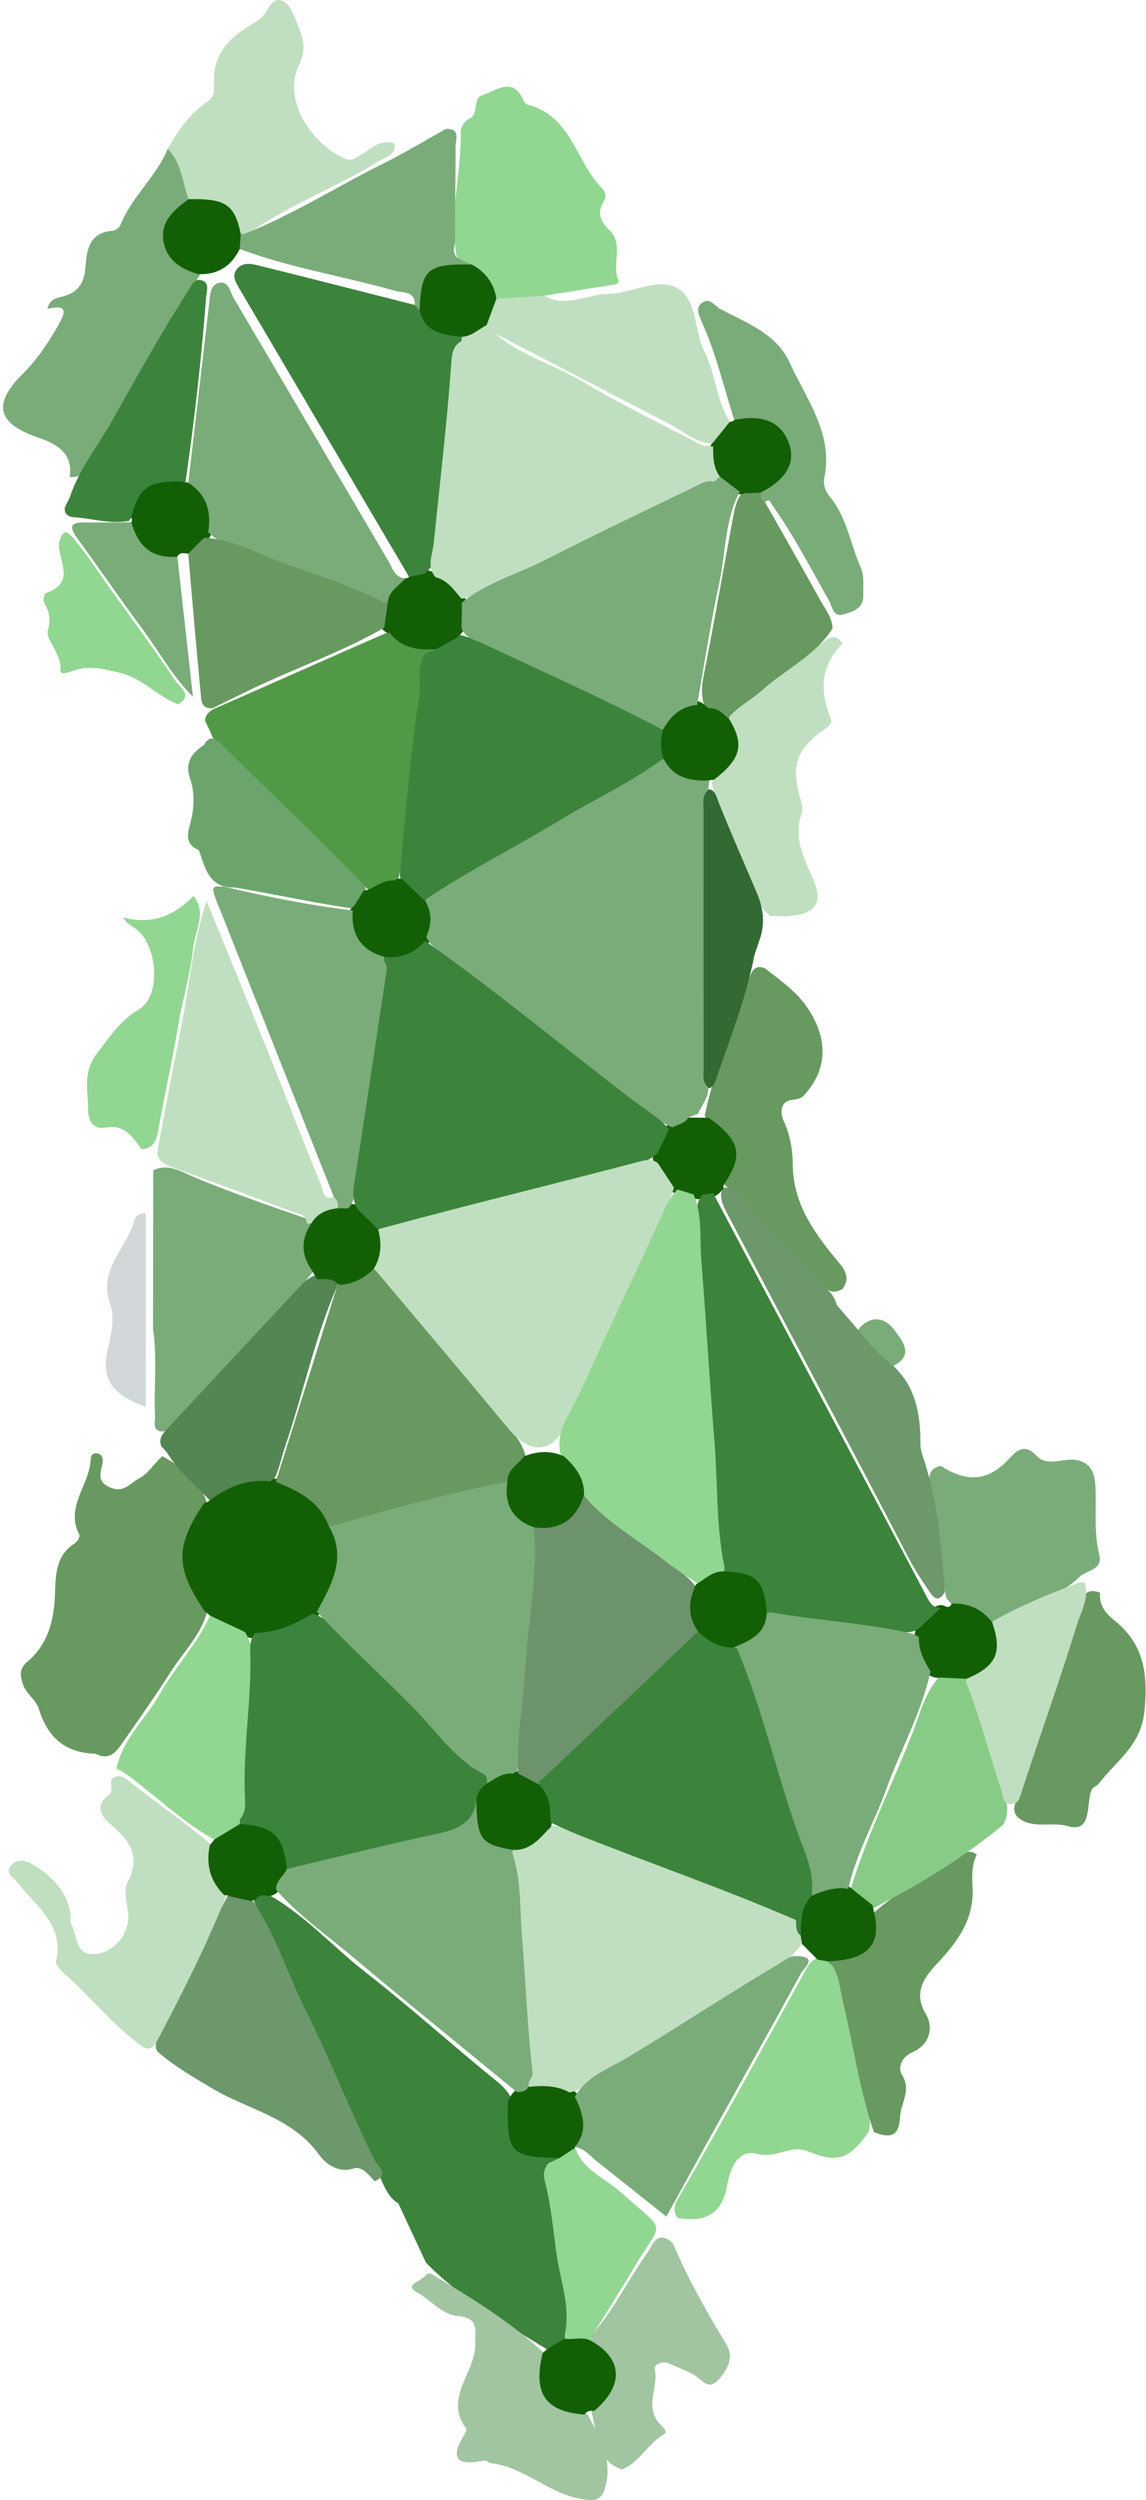 <svg width="331" height="722" viewBox="0 0 331 722" fill="none" xmlns="http://www.w3.org/2000/svg">
<g clip-path="url(#clip0_896_4586)">
<path d="M123.023 653.429C120.362 647.726 117.703 642.023 115.043 636.32C112.325 634.72 111.218 631.949 110.046 629.344C97.961 602.442 85.219 575.828 73.28 548.859C73.358 546.938 74.601 546.429 76.299 546.471C87.542 552.405 95.815 561.976 105.657 569.638C118.432 579.581 130.431 590.458 143.004 600.656C145.324 602.538 147.472 604.515 148.197 607.542C146.943 617.43 152.885 621.255 161.578 622.774C162.293 624.662 160.77 625.423 159.696 626.417C156.982 628.24 158.294 630.678 158.649 632.972C160.695 646.241 163.088 659.459 164.631 672.805C164.594 673.583 164.424 674.336 164.156 675.068C163.051 677.236 161.448 678.763 158.848 678.986C146.277 671.324 133.42 664.029 123.023 653.429Z" fill="#3C833C"/>
<path d="M27.618 506.451C18.711 506.305 13.698 501.559 11.212 493.496C10.368 490.762 7.468 489.164 6.543 486.206C5.73 483.608 5.601 481.848 7.914 479.884C13.688 474.985 15.474 468.45 15.841 461.148C16.121 455.559 15.684 449.422 21.632 445.679C22.343 445.233 23.188 443.744 22.934 443.26C18.837 435.46 25.433 429.298 26.126 422.27C26.248 421.03 26.228 419.615 27.866 419.711C29.223 419.789 29.84 420.842 29.638 422.317C29.272 424.993 27.582 427.756 31.799 429.558C35.826 431.279 37.452 428.359 40.139 426.966C43.156 425.403 44.495 422.49 46.926 420.54C52.701 423.75 57.855 427.523 59.821 434.191C57.832 440.476 53.48 446.123 55.148 453.389C56.133 457.671 59.347 461.011 59.854 465.406C58.035 472.152 52.99 477.045 49.361 482.745C44.919 489.722 40.134 496.489 35.409 503.29C33.561 505.95 31.553 508.57 27.616 506.45L27.618 506.451Z" fill="#689960"/>
<path d="M60.391 210.548C59.992 209.74 59.593 208.932 59.195 208.125C59.406 205.974 60.965 205.038 62.758 204.307C79.383 197.011 95.957 189.599 112.604 182.333C117.084 184.035 121.832 185.046 126.105 187.304C126.268 189.157 124.934 190.076 123.691 191.056C120.781 196.878 121.467 203.304 120.501 209.437C118.204 224.007 118.266 238.857 115.19 253.341C113.375 256.24 110.436 257.205 107.251 257.736C91.698 243.57 77.014 228.535 62.064 213.76C61.168 212.875 60.916 211.632 60.393 210.543L60.391 210.548Z" fill="#529947"/>
<path d="M108.152 629.93C106.542 628.049 104.474 625.497 102.202 626.221C97.259 627.794 93.717 624.428 92.034 622.107C84.293 611.428 71.488 609.219 61.133 603.028C55.693 599.775 50.228 596.628 45.466 592.445C44.49 590.724 45.165 589.097 45.965 587.617C53.13 574.365 58.814 560.415 65.958 547.149C68.348 546.137 70.453 546.902 72.478 548.152C79.45 558.009 82.829 569.563 88.14 580.211C95.307 594.58 101.149 609.556 108.251 623.973C109.049 625.596 112.775 628.079 108.152 629.932V629.93Z" fill="#6C986C"/>
<path d="M20.145 137.753C21.065 130.976 16.701 128.317 11.129 126.409C-0.859 122.303 -2.299 116.772 6.666 107.857C10.914 103.634 14.009 98.89 16.916 93.769C19.358 89.467 19.021 87.994 13.708 89.178C14.232 86.65 16.024 86.112 17.567 85.759C22.352 84.663 24.324 82.076 24.684 77.089C25.013 72.537 25.629 67.134 32.468 66.666C33.288 66.61 34.462 65.771 34.757 65.025C37.988 56.873 45.14 51.071 48.436 42.98C55.209 45.507 54.221 51.831 55.603 56.994C50.87 65.02 51.583 72.493 57.742 79.41C46.81 96.626 37.15 114.563 26.614 132.002C25.093 134.521 24.472 138.191 20.143 137.754L20.145 137.753Z" fill="#79AC79"/>
<path d="M135.159 34.455C138.646 33.278 136.255 28.488 139.309 27.484C143.403 26.139 148.312 21.895 151.259 29.205C151.425 29.615 151.884 30.096 152.297 30.201C165.029 33.442 166.261 46.504 173.731 54.225C174.866 55.399 175.282 56.712 174.39 58.146C172.347 61.434 173.398 63.964 176.015 66.473C180.308 70.59 176.534 76.277 178.62 80.971C179.125 82.109 176.968 82.266 175.822 82.448C169.612 83.437 163.398 84.407 157.186 85.383C153.383 87.948 149.165 88.494 144.701 87.864C140.464 85.215 139.23 79.857 134.805 77.359C133.51 76.292 132.316 75.151 131.78 73.51C129.743 61.644 133.274 49.974 133.08 38.167C133.057 36.764 133.931 35.409 135.156 34.454L135.159 34.455Z" fill="#91D691"/>
<path d="M44.187 383.757C44.211 368.497 44.234 353.238 44.259 337.978C48.664 335.827 52.382 338.41 56.048 339.946C66.621 344.376 77.469 348.055 88.273 351.853C88.961 352.116 89.583 352.493 90.142 352.965C89.997 357.715 89.846 362.472 90.471 367.22C77.92 382.768 63.488 396.666 50.07 411.455C49.076 412.55 47.757 413.713 46.266 413.339C43.938 412.756 44.855 410.591 44.782 409.051C44.374 400.625 45.463 392.166 44.187 383.759V383.757Z" fill="#79AC79"/>
<path d="M41.013 590.974C32.62 584.877 26.246 576.705 18.53 569.908C17.481 568.983 15.992 567.371 16.212 566.406C18.636 555.763 10.172 550.409 4.93 543.499C3.849 542.074 1.248 541.037 3.17 538.763C4.868 536.756 7.131 537.078 9.229 538.314C14.943 541.683 19.32 546.067 20.384 552.855C20.534 553.807 20.122 554.989 20.562 555.725C22.553 559.059 21.518 565.355 28.31 564.192C33.884 563.238 37.748 557.326 36.975 552.186C36.546 549.342 35.632 545.857 36.82 543.62C40.549 536.611 37.926 531.984 32.579 527.413C29.653 524.911 26.696 521.82 31.709 518.093C32.493 517.511 32.03 515.322 32.142 513.877C34.117 512.011 35.847 513.282 37.348 514.471C45.187 520.676 53.488 526.307 61.126 532.769C62.12 537.676 63.578 542.451 65.531 547.08C59.782 561.483 52.815 575.333 45.565 589.051C44.645 590.791 43.514 592.578 41.012 590.973L41.013 590.974Z" fill="#C0DFC0"/>
<path d="M54.458 57.533C52.666 52.596 52.457 47.032 48.436 42.98C51.473 37.647 54.898 32.677 60.199 29.134C61.941 27.969 61.897 25.747 61.818 23.77C61.506 15.809 66.087 10.895 72.568 7.124C73.814 6.398 75.139 5.617 76.041 4.548C77.561 2.749 78.479 -0.678 81.134 0.121C83.806 0.925 84.733 4.103 85.854 6.885C87.55 11.092 88.73 13.89 86.245 19.069C81.788 28.361 89.227 40.989 99.362 45.713C101.478 46.699 102.249 45.777 103.797 44.976C106.972 43.331 109.624 39.855 113.992 41.495C114.46 44.812 111.451 45.304 109.541 46.495C99.921 52.488 89.342 56.776 79.554 62.498C76.573 64.24 73.604 65.932 70.965 68.145C70.235 68.311 69.539 68.225 68.884 67.859C66.714 60.888 59.987 60.014 54.458 57.537V57.533Z" fill="#C0DFC0"/>
<path d="M271.695 423.319C279.475 428.323 285.609 427.684 291.505 421.217C293.877 418.615 296.138 416.924 299.34 420.384C301.616 422.844 304.75 422.027 307.701 421.65C313.204 420.949 316.08 423.511 316.373 428.829C316.744 435.551 315.852 442.318 317.502 449.005C318.597 453.447 313.89 453.386 311.801 455.358C307.417 459.891 301.418 461.662 295.863 464.133C292.942 465.433 290.001 466.618 287.443 468.563C286.785 468.92 286.089 469.024 285.35 468.895C281.79 465.693 276.135 465.715 273.292 461.388C271.268 451.038 270.584 440.511 268.79 430.132C268.334 427.494 267.518 424.262 271.697 423.316L271.695 423.319Z" fill="#79AC79"/>
<path d="M143.372 86.303C147.978 85.997 152.583 85.691 157.189 85.385C163.465 89.089 169.589 84.884 175.81 84.85C182.548 84.814 190.086 79.867 195.816 83.317C201.517 86.75 200.435 95.517 203.465 101.522C206.729 107.987 206.81 115.569 210.803 121.789C211.111 125.415 208.674 126.956 205.776 128.153C200.793 127.848 197.253 124.425 193.149 122.322C177.129 114.111 161.215 105.703 145.21 97.462C143.455 96.559 141.658 95.703 140.54 93.969C140.017 90.894 139.74 87.903 143.374 86.305L143.372 86.303Z" fill="#C0DFC0"/>
<path d="M220.855 279.584C225.323 283.07 229.868 286.098 233.263 291.118C239.002 299.6 239.282 308.538 232.369 316.149C231.022 317.632 229.884 317.39 228.283 317.704C225.394 318.272 225.332 321.499 226.284 323.546C228.19 327.65 228.938 331.97 228.972 336.26C229.058 347.11 234.614 355.316 241.196 363.289C243.197 365.714 246.142 368.48 243.325 372.25C239.376 374.543 237.61 371.08 235.474 369.187C225.875 360.673 218.355 350.208 208.757 341.679C212.26 333.878 208.213 328.028 203.522 322.336C206.337 308.496 211.944 295.516 216.496 282.215C217.079 280.508 218.17 278.487 220.855 279.584Z" fill="#689960"/>
<path d="M258.026 394.438C264.624 400.681 265.889 408.633 265.853 417.114C265.845 419.16 266.858 421.213 267.402 423.262C271.043 435.181 271.993 447.487 272.891 459.791C270.781 463.463 269.224 460.759 268.114 459.142C265.911 455.927 263.811 452.611 262.021 449.157C245.214 416.739 227.944 384.553 210.969 352.221C209.735 349.87 208.219 347.578 208.245 344.77C208.373 344.057 208.703 343.441 209.223 342.926C212.131 342.907 213.522 345.212 215.069 346.946C223.044 355.886 231.278 364.586 239.676 373.138C240.766 374.248 241.253 375.564 241.737 376.933C243.774 379.307 245.81 381.68 247.847 384.054C252.474 386.353 256.218 389.484 258.024 394.434L258.026 394.438Z" fill="#6C986C"/>
<path d="M250.843 615.758C245.162 623.707 241.851 624.752 233.229 621.236C228.377 619.256 224.177 623.442 218.77 622.03C213.081 620.545 210.842 626.226 209.972 631.327C208.604 639.345 203.556 641.947 195.79 640.501C193.783 638.046 195.347 635.792 196.502 633.795C209.052 612.087 221.023 590.073 233.143 568.136C233.736 567.06 234.65 566.224 235.748 565.596C236.918 565.152 238.079 565.175 239.244 565.625C240.336 566.25 241.141 567.129 241.69 568.239C245.263 582.056 247.926 596.071 250.994 610.001C251.418 611.923 251.322 613.85 250.839 615.758H250.843Z" fill="#91D691"/>
<path d="M240.499 567.756L238.894 566.4C239.424 565.532 240.241 564.934 241.214 564.853C248.748 564.216 251.592 559.641 251.856 552.842C259.631 545.695 269.354 541.35 277.993 535.445C279.212 534.612 280.775 534.452 282.096 535.606C280.698 538.558 280.721 541.763 280.895 544.845C281.381 553.372 277.55 559.48 271.855 565.778C268.546 569.437 262.988 574.307 267.413 581.638C269.624 585.3 268.736 590.419 263.557 592.657C260.334 594.05 259.256 597.191 260.497 599.15C263.379 603.701 260.139 607.335 259.966 611.365C259.719 617.147 256.897 617.559 252.403 615.731C248.228 603.441 246.486 590.598 243.462 578.045C242.625 574.569 242.449 570.921 240.5 567.756H240.499Z" fill="#689960"/>
<path d="M212.064 121.276C209.053 111.824 206.82 102.126 202.726 93.018C201.916 91.217 200.826 89.094 202.561 87.624C204.935 85.614 206.333 88.356 208.177 89.32C215.78 93.295 224.277 96.396 228.074 104.716C232.912 115.314 240.719 125.182 238.104 137.946C237.661 140.11 238.47 141.974 239.632 143.371C244.65 149.404 245.577 157.073 248.602 163.887C249.751 166.475 249.225 169.137 249.352 171.779C249.541 175.695 246.393 176.638 243.648 177.415C240.494 178.307 240.396 175.121 239.42 173.408C234.145 164.131 229.272 154.627 223.053 145.888C222.542 145.171 222.294 143.859 220.969 145.022C218.794 145.111 218.798 143.7 218.928 142.195C219.589 140.554 221.049 139.618 222.341 138.534C225.569 135.83 227.393 132.549 225.837 128.389C224.215 124.047 220.688 122.252 216.069 122.252C214.674 122.252 213.105 122.735 212.061 121.272L212.064 121.276Z" fill="#79AC79"/>
<path d="M243.37 185.882C236.892 192.263 236.742 199.589 239.924 207.471C240.403 208.657 239.831 209.426 238.57 210.294C229.994 216.193 228.345 221.081 231.172 230.678C231.573 232.037 232.017 233.704 231.573 234.926C229.083 241.762 232.082 247.575 234.719 253.526C237.892 260.692 235.862 263.894 227.747 264.575C226.043 264.718 224.309 264.546 222.591 264.519C218.676 261.807 218.063 257.272 216.346 253.397C212.376 244.435 208.029 235.602 205.505 226.087C207.89 220.558 214.044 215.989 210.109 208.83C210.056 208.131 210.191 207.467 210.492 206.834C218.933 199.222 228.28 192.707 237.289 185.782C239.209 184.306 241.405 182.668 243.368 185.884L243.37 185.882Z" fill="#C0DFC0"/>
<path d="M174.943 717.758C173.964 722.402 171.484 722.456 167.049 721.528C157.913 719.617 151.169 712.422 141.808 711.349C141.107 711.269 140.371 710.42 139.794 710.548C131.138 712.446 130.113 709.375 134.353 702.717C134.597 702.332 134.833 701.597 134.639 701.337C128.049 692.495 137.331 685.241 137.274 676.981C137.244 672.76 138.331 669.42 132.305 668.861C127.523 668.418 124.458 664.178 120.39 662.003C116.381 659.861 121.992 658.682 123.075 656.924C123.51 656.637 124.064 656.355 124.429 656.573C136.12 663.589 147.758 670.683 157.724 680.052C155.863 689.729 161.137 694.623 169.777 697.268C172.95 703.749 176.939 710.034 174.946 717.761L174.943 717.758Z" fill="#A1C5A1"/>
<path d="M289.784 526.916C289.212 527.39 288.641 527.864 288.069 528.338C277.013 537.239 264.927 544.584 252.257 551.059C248.924 550.443 246.845 548.45 245.739 545.383C250.387 530.322 257.293 516.114 263.166 501.512C265.586 495.497 266.912 488.912 271.606 483.911C273.877 482.74 276.182 482.697 278.518 483.707C279.233 484.113 279.716 484.707 279.98 485.472C282.885 495.132 285.859 504.775 288.948 514.386C290.242 518.409 292.209 522.574 289.784 526.915V526.916Z" fill="#87CB87"/>
<path d="M317.75 459.981C317.38 463.508 319.284 465.881 321.878 467.965C330.464 474.863 331.59 483.351 330.573 494.04C329.62 504.071 322.461 508.496 317.42 515.027C316.845 515.772 315.581 516.137 315.267 516.921C313.61 521.059 315.632 529.415 308.367 527.369C303.603 526.029 298.57 528.223 294.429 525.19C291.798 523.144 293.337 520.679 294.041 518.586C300.03 500.736 306.187 482.941 311.871 464.99C312.619 462.629 312.57 457.96 317.75 459.981Z" fill="#689960"/>
<path d="M48.213 419.463L46.548 417.575C45.878 415.734 46.67 414.372 47.916 413.033C60.826 399.167 73.73 385.294 86.672 371.458C88.173 369.854 89.825 368.386 92.177 368.035C94.466 368.056 97.044 367.526 97.687 370.747C91.002 385.828 87.702 401.972 82.421 417.497C81.258 420.914 80.657 424.522 78.873 427.733C73.111 430.156 66.931 431.479 61.217 434.05C56.946 429.14 51.605 425.133 48.215 419.463H48.213Z" fill="#538653"/>
<path d="M194.316 647.768C198.63 657.968 204.084 667.579 209.808 677.072C211.988 680.688 210.35 683.952 207.77 686.966C204.586 690.684 202.895 687.27 200.564 685.903C198.278 684.563 195.707 683.692 193.284 682.566C191.269 681.628 188.843 683.001 189.092 684.04C190.326 689.204 186.214 694.695 190.192 699.579C191.046 700.627 193.172 702.206 191.79 702.993C187.066 705.684 184.813 711.058 179.694 713.162C171.53 710.387 172.706 702.781 170.829 696.752C171.254 695.066 172.522 693.867 173.434 692.453C177.315 686.447 176.769 683.821 170.259 676.732C170.07 676.038 170.174 675.387 170.559 674.776C177.051 667.47 181.251 658.677 186.829 650.786C188.429 648.522 189.716 643.662 194.317 647.768H194.316Z" fill="#A1C5A1"/>
<path d="M219.612 142.301C219.621 143.422 219.858 144.435 220.971 145.027C226.336 154.522 231.747 163.993 237.035 173.529C238.431 176.046 240.367 178.388 240.478 181.459C235.574 189.307 227.007 193.173 220.372 199.14C217.299 201.905 213.496 203.83 210.696 206.939C210.541 207.225 210.539 207.51 210.693 207.796C207.266 208.353 205.178 206.531 203.511 203.937C202.455 201.109 202.633 198.215 203.2 195.348C206.289 179.72 209.01 164.028 211.921 148.367C212.364 145.984 213.058 143.66 214.797 141.79C216.523 140.863 218.156 140.79 219.614 142.299L219.612 142.301Z" fill="#689960"/>
<path d="M57.421 245.491C53.881 244.113 53.927 241.452 54.779 238.475C56.067 233.969 56.398 229.234 54.922 224.924C53.262 220.076 55.419 217.52 58.943 215.118C60.202 212.685 61.791 212.832 63.557 214.569C77.438 228.234 91.656 241.57 105.136 255.622C105.628 256.135 105.68 256.946 105.731 257.682C105.475 260.207 104.398 262.021 101.571 262.338C90.274 260.675 79.127 258.202 67.871 256.304C60.238 256.546 59.285 250.599 57.425 245.493L57.421 245.491Z" fill="#6BA56B"/>
<path d="M18.74 146.496C19.219 145.523 19.698 144.55 20.179 143.577C22.738 135.677 28.011 129.199 32.041 122.078C39.21 109.413 46.209 96.645 54.119 84.395C55.135 82.821 55.896 80.294 58.203 80.937C60.689 81.629 59.664 84.145 59.526 85.978C58.177 103.747 56.136 121.443 53.602 139.088C46.828 141.01 41.184 144.508 37.273 150.419C31.836 151.452 26.585 149.698 21.239 149.36C19.838 149.27 18.395 148.436 18.742 146.498L18.74 146.496Z" fill="#3C833C"/>
<path d="M40.909 331.881C38.289 328.379 36.007 324.583 30.384 325.629C26.673 326.32 25.442 323.158 25.461 320.644C25.505 315.083 23.693 309.766 28.17 303.995C31.846 299.258 34.671 294.723 40.207 291.442C46.994 287.419 45.324 271.524 38.457 267.716C37.449 267.158 36.525 266.451 35.45 264.9C43.915 267.256 50.385 264.395 55.882 258.74C59.806 263.584 56.392 268.603 55.852 273.377C55.124 279.824 53.492 286.213 52.086 292.593C50.28 303.936 47.732 315.145 45.691 326.446C45.231 328.984 44.464 331.732 40.909 331.879V331.881Z" fill="#91D691"/>
<path d="M279.072 485.962C279.096 485.581 279.129 485.201 279.173 484.823C283.689 480.293 287.13 475.293 286.578 468.55L287.062 468.035C294.957 463.544 303.385 460.201 311.862 456.961C312.323 456.935 312.784 456.937 313.245 456.967C314.734 461.491 312.228 465.355 310.993 469.383C306.096 485.366 300.415 501.102 295.231 516.996C294.647 518.784 294.344 521.162 291.749 520.989C289.514 520.839 289.745 518.546 289.232 517.031C285.742 506.707 283.148 496.103 279.072 485.962Z" fill="#C0DFC0"/>
<path d="M219.731 270.377C219.114 272.234 218.495 274.089 217.877 275.946C215.443 288.403 210.743 300.19 206.647 312.153C206.092 313.773 204.853 315.145 202.744 313.663C200.95 311.35 201.163 308.625 201.157 305.989C201.103 282.772 201.106 259.555 201.155 236.339C201.16 233.699 200.955 230.983 202.621 228.639C206.285 226.573 206.764 229.676 207.589 231.759C211.062 240.53 214.915 249.147 218.586 257.835C220.375 262.07 220.955 266.052 219.73 270.375L219.731 270.377Z" fill="#336933"/>
<path d="M51.434 203.412C45.518 201.126 41.285 195.982 34.884 194.38C30.274 193.227 25.809 192.032 21.137 193.702C19.777 194.189 17.295 195.053 17.448 193.6C17.947 188.859 13.072 184.812 13.83 182.095C14.84 178.471 14.097 176.512 12.675 173.832C12.346 173.211 12.812 171.426 13.296 171.262C22.217 168.223 16.606 161.711 17.031 156.672C18.247 153.116 18.988 152.82 21.383 155.662C25.155 160.139 28.302 165.09 31.704 169.839C38.086 178.75 44.591 187.584 50.707 196.669C51.932 198.489 55.896 200.724 51.435 203.409L51.434 203.412Z" fill="#91D691"/>
<path d="M42.095 350.414V406.301C31.878 402.516 28.991 398.022 31.289 388.792C32.312 384.683 33.092 380.194 31.818 376.652C28.192 366.571 36.712 360.405 38.852 352.272C39.102 351.317 40.171 350.227 42.094 350.414H42.095Z" fill="#D2D8DA"/>
<path d="M219.613 142.301C218.094 142.353 216.574 142.408 215.056 142.46C214.401 142.754 213.726 142.824 213.024 142.647C210.302 141.629 208.092 139.937 206.263 137.73C204.48 135.143 204.137 132.331 204.891 129.344C205.181 128.654 205.609 128.054 206.167 127.542C207.711 125.624 209.256 123.707 210.8 121.789C211.315 121.842 211.737 121.671 212.064 121.277C220.329 119.642 225.445 121.751 227.765 127.746C229.994 133.508 227.237 138.429 219.614 142.301H219.613Z" fill="#135F06"/>
<path d="M258.026 394.438C254.109 391.471 250.867 387.868 247.848 384.057C251.344 379.533 255.805 380.521 258.288 384.065C260.079 386.621 264.561 391.234 258.026 394.438Z" fill="#79AC79"/>
<path d="M166.108 620.253C168.327 626.747 174.852 629.07 179.444 633.205C193.009 645.421 191.499 640.718 183.185 654.758C179.105 661.648 174.794 668.407 170.59 675.226C170.625 675.477 170.643 675.729 170.645 675.982C167.975 677.621 165.438 677.643 163.09 675.383C163.118 674.896 163.147 674.41 163.175 673.923C164.824 665.982 161.767 658.472 160.718 650.811C159.747 643.722 159.115 636.544 157.289 629.563C156.86 627.925 157.147 626.207 158.315 624.785C159.42 624.264 160.523 623.742 161.627 623.219C162.245 620.96 163.271 619.294 166.109 620.253H166.108Z" fill="#91D691"/>
<path d="M163.089 675.383C165.583 675.858 168.217 674.647 170.643 675.982C179.913 681.108 180.304 688.925 171.655 696.232C170.55 696.164 169.49 696.205 168.862 697.317C157.425 696.428 153.882 691.228 156.744 679.529C157.279 679.074 157.813 678.618 158.348 678.162C159.929 677.235 161.508 676.309 163.089 675.384V675.383Z" fill="#135F06"/>
<path d="M60.593 532.884C61.03 532.337 61.467 531.79 61.903 531.243C63.068 527.325 66.416 526.254 69.899 525.34C79.698 525.996 83.267 529.391 84.248 538.954C83.821 541.61 82.303 543.741 80.745 545.855C79.712 546.961 78.572 547.835 76.892 547.423C75.616 547.122 74.595 547.493 73.829 548.535C73.358 548.688 72.887 548.84 72.415 548.993C70.318 548.522 68.223 548.053 66.126 547.583C65.721 547.339 65.284 547.252 64.813 547.326C60.636 543.288 59.448 538.412 60.59 532.881L60.593 532.884Z" fill="#135F06"/>
<path d="M166.107 620.253C164.613 621.241 163.121 622.23 161.627 623.219C147.319 622.944 146.383 621.919 146.7 606.864C147.35 605.292 148.279 603.936 149.801 603.034C151.008 602.289 152.284 601.691 153.668 601.321C157.494 600.525 161.122 600.996 164.529 602.931C165.527 603.527 166.393 604.272 167.157 605.137C171.622 613.284 171.482 615.153 166.049 620.007L166.109 620.253H166.107Z" fill="#135F06"/>
<path d="M58.982 434.036C59.484 433.967 59.938 433.785 60.346 433.489C65.552 429.512 71.242 426.985 78.055 427.842C78.575 427.255 79.231 426.987 80.025 427.028C87.944 428.684 93.295 433.393 96.669 440.46C101.747 449.833 98.691 457.979 92.71 465.692C92.21 466.271 91.633 466.773 91.012 467.223C85.945 470.753 80.509 473.298 74.096 473.199C72.957 473.154 71.843 472.958 70.748 472.655C67.112 471.079 62.622 470.843 60.671 466.58C60.101 466.086 59.531 465.591 58.962 465.097C50.608 452.698 50.613 446.378 58.982 434.034V434.036Z" fill="#135F06"/>
<path d="M122.769 188.843C123.82 188.39 124.871 187.937 125.921 187.484C127.145 184.941 129.366 183.761 132.031 183.18C143.193 185.769 152.709 192.121 163.149 196.388C172.483 200.204 181.232 205.328 190.5 209.362C191.165 209.736 191.698 210.245 192.116 210.872C193.252 213.346 193.209 215.874 192.483 218.435C192.209 219.106 191.802 219.7 191.289 220.218C171.132 232.091 150.718 243.556 130.465 255.289C128.116 256.65 125.754 257.979 123.856 259.965C123.223 260.453 122.518 260.62 121.728 260.485C118.587 258.618 115.788 256.5 115.481 252.504C117.155 235.523 118.39 218.498 121.044 201.634C121.713 197.376 120.266 192.847 122.767 188.845L122.769 188.843Z" fill="#3C833C"/>
<path d="M116.868 254.601C118.86 256.49 120.851 258.379 122.844 260.269C127.71 263.004 125.895 266.888 124.727 270.673C124.406 271.406 123.989 272.084 123.513 272.73C120.294 276.936 116.009 278.595 110.716 277.849C102.34 274.5 100.33 271.619 100.721 263.557C101.017 262.777 101.525 262.163 102.241 261.711C103.164 260.228 104.088 258.744 105.012 257.261C105.416 257.175 105.817 257.08 106.216 256.977C108.749 255.997 110.903 253.965 113.916 254.31C114.996 253.483 115.993 253.454 116.868 254.605V254.601Z" fill="#135F06"/>
<path d="M131.666 184.359C129.752 185.401 127.837 186.442 125.921 187.484C120.835 187.771 116.037 187.273 112.671 182.847C111.439 182.775 110.613 182.122 110.041 181.098C109.007 178.547 109.699 176.102 110.517 173.663C111.498 170.286 113.865 168.223 117.127 167.017C117.519 166.992 117.862 166.85 118.156 166.596C119.176 164.986 120.648 164.297 122.568 164.519C123.952 164.753 125.274 165.195 126.599 165.645C130.151 166.886 132.834 169.056 134.277 172.551C134.546 173.221 134.727 173.913 134.854 174.623C135.131 176.793 135.09 178.943 134.419 181.054C133.926 182.492 132.753 183.392 131.666 184.36V184.359Z" fill="#135F06"/>
<path d="M69.233 71.902C66.853 76.79 62.995 79.372 57.366 79.189C52.407 77.798 48.304 75.264 47.276 69.999C46.121 64.079 50.175 60.652 54.458 57.533C65.126 57.281 67.763 59.035 69.528 67.552C70.421 69.067 70.639 70.538 69.233 71.902Z" fill="#135F06"/>
<path d="M69.233 71.902C69.331 70.452 69.43 69 69.528 67.55C69.976 67.642 70.414 67.606 70.84 67.44C84.802 61.885 97.433 53.812 110.822 47.166C116.966 44.118 122.837 40.544 128.833 37.209C133.186 37.137 131.55 40.398 131.567 42.352C131.637 51.21 131.366 60.07 131.448 68.927C131.467 71.032 129.964 73.861 133.326 75.094C134.305 75.528 135.286 75.962 136.265 76.397C135.5 77.463 134.361 77.906 133.127 77.849C126.816 77.549 123.81 80.825 123.013 86.61C122.85 87.796 122.42 88.902 121.526 89.786C120.164 89.979 119.467 89.518 119.779 88.076C119.988 83.907 116.296 84.62 114.045 83.976C99.173 79.722 83.762 77.386 69.231 71.903L69.233 71.902Z" fill="#79AC79"/>
<path d="M121.188 89.633C121.667 77.696 123.432 76.147 136.267 76.399C140.276 78.57 142.694 81.838 143.372 86.303C142.433 88.827 141.493 91.352 140.555 93.876C140.462 94.235 140.368 94.592 140.278 94.953C138.292 97.641 135.366 98.351 132.226 98.63C123.368 97.43 121.55 95.943 121.19 89.633H121.188Z" fill="#135F06"/>
<path d="M88.586 353.293C88.583 350.591 86.245 350.582 84.5 349.931C73.273 345.745 62.056 341.532 50.794 337.44C47.9 336.389 44.871 335.507 45.578 331.688C47.929 319.001 50.443 306.344 52.895 293.675C54.819 282.922 55.856 271.988 59.66 260.119C66.108 275.968 72.079 290.504 77.938 305.082C82.912 317.46 87.689 329.915 92.751 342.258C93.321 343.649 93.148 346.712 96.428 345.668C98.218 346.148 98.518 347.364 98.111 348.932C95.91 351.341 93.238 352.911 89.916 353.317L89.249 353.378L88.586 353.292V353.293Z" fill="#C0DFC0"/>
<path d="M89.914 353.319C91.599 350.464 94.285 349.275 97.49 348.948C98.396 348.267 99.372 347.748 100.538 347.646C101.698 347.597 102.806 347.814 103.872 348.265C106.964 349.956 109.544 352.111 110.713 355.544C111.607 359.392 111.768 363.158 109.395 366.638C106.41 369.691 103.461 372.843 98.443 371.596C98.166 371.332 97.887 371.067 97.61 370.801C95.898 369.037 93.687 369.429 91.56 369.455C91.035 368.531 90.51 367.607 89.984 366.684C86.926 362.244 86.89 357.789 89.914 353.319Z" fill="#135F06"/>
<path d="M273.173 463.951C274.061 464.275 274.564 463.871 274.872 463.093C279.73 462.946 283.679 464.667 286.578 468.549C289.566 477.262 287.79 481.165 279.173 484.822C276.705 484.707 274.237 484.592 271.77 484.477C270.214 484.707 268.867 484.249 267.666 483.292C264.842 480.561 263.893 477.164 264.008 473.387C264.054 472.309 264.262 471.259 264.613 470.236C265.875 467.175 267.808 464.736 271.131 463.611C271.853 463.477 272.536 463.581 273.173 463.95V463.951Z" fill="#135F06"/>
<path d="M209.259 341.809C208.961 342.232 208.861 342.695 208.964 343.199L209.132 343.111C208.262 344.094 207.421 345.112 206.129 345.612C205.179 345.978 204.19 346.163 203.175 346.243C202.157 346.332 201.14 346.31 200.122 346.209C198.4 346.022 196.782 345.496 195.225 344.765C194.599 344.478 194.016 344.119 193.459 343.721C190.888 341.746 189.76 338.938 188.833 336.011C188.553 335.03 188.475 334.034 188.587 333.023C189.148 330.404 190.389 328.083 191.87 325.865C192.292 325.366 192.784 324.938 193.336 324.579C195.039 323.68 196.712 322.673 198.762 322.739C200.748 322.762 202.735 322.786 204.721 322.81C213.783 329.311 214.788 333.522 209.259 341.811V341.809Z" fill="#135F06"/>
<path d="M252.013 550.202C252.202 551.068 252.391 551.933 252.58 552.799C254.557 561.906 250.32 566.116 238.893 566.4C237.972 566.237 237.048 566.073 236.126 565.91C234.64 564.412 233.153 562.913 231.667 561.415C230.592 560.678 230.116 559.598 229.846 558.393C229.262 553.802 229.686 549.527 233.839 546.447C237.066 544.416 240.54 543.583 244.349 544.437C245.128 544.71 245.8 545.145 246.366 545.737C248.249 547.225 250.131 548.714 252.014 550.202H252.013Z" fill="#135F06"/>
<path d="M191.745 219.234C190.609 216.385 190.696 213.51 191.554 210.618C192.005 204.862 195.904 202.929 201.064 202.382C202.592 202.565 203.579 203.62 204.656 204.53C207.361 204.39 208.967 206.197 210.694 207.794C215.067 215.105 214.014 219.17 206.181 225.214L205.512 225.201L204.87 225.39C195.14 226.79 193.607 226.071 191.746 219.232L191.745 219.234Z" fill="#135F06"/>
<path d="M54.363 159.878C53.224 159.863 51.919 159.283 51.227 160.772C43.294 163.911 37.253 159.386 37.944 150.822C38.146 150.363 38.133 149.908 37.903 149.46C40.207 140.587 42.872 138.759 52.939 139.145C53.418 139.23 53.897 139.314 54.378 139.399C61.193 141.658 62.353 143.778 61.688 152.735C61.37 153.802 60.828 154.763 60.171 155.659C58.627 157.572 57.219 159.685 54.361 159.877L54.363 159.878Z" fill="#135F06"/>
<path d="M191.745 219.234C194.487 224.622 199.371 225.632 204.868 225.391C204.757 226.333 204.645 227.275 204.532 228.218C202.703 229.694 203.213 231.752 203.211 233.629C203.191 258.593 203.2 283.557 203.232 308.52C203.234 310.401 202.74 312.454 204.529 313.95C204.842 316.24 203.527 317.915 201.535 321.679C200.611 321.671 202.458 321.686 201.535 321.679L198.763 322.74C197.818 324.605 195.731 324.701 194.158 325.592C184.268 320.906 176.731 313.07 168.111 306.706C153.958 296.263 140.444 284.999 126.438 274.354C125.055 273.302 123.763 272.222 123.129 270.565C124.624 267.091 124.895 263.65 122.842 260.271L123.085 259.615C135.674 251.255 149.216 244.448 162.122 236.609C171.7 230.791 181.969 226.098 191.029 219.451C191.259 219.352 191.497 219.28 191.745 219.237V219.234Z" fill="#79AC79"/>
<path d="M121.188 89.633C122.687 96.112 128.01 96.723 133.386 97.255C133.706 98.097 133.632 98.906 133.179 99.683C129.062 105.456 130.485 112.389 129.888 118.634C128.704 131.062 126.897 143.454 126.325 155.943C126.159 159.564 125.928 163.221 122.573 165.692C121.1 165.991 119.629 166.293 118.156 166.593C101.877 138.952 85.593 111.315 69.329 83.668C68.224 81.79 66.748 79.707 68.482 77.649C70.364 75.416 73.119 76.292 75.425 76.861C90.23 80.521 104.999 84.32 119.779 88.073C120.248 88.591 120.718 89.111 121.187 89.629L121.188 89.633Z" fill="#3C833C"/>
<path d="M60.15 153.668C61.069 147.809 59.722 142.83 54.379 139.399C56.39 122.161 58.408 104.925 60.401 87.683C60.678 85.292 60.59 82.244 63.334 81.665C66.048 81.092 66.436 84.284 67.477 86.048C82.426 111.398 97.319 136.778 112.239 162.144C113.432 164.17 113.979 166.856 117.127 167.016C115.279 169.206 112.283 170.579 112.023 173.897C111.403 174.387 110.727 174.481 109.993 174.188C96.695 168.081 82.739 163.594 69.124 158.266C65.996 157.042 62.512 156.371 60.152 153.665L60.15 153.668Z" fill="#79AC79"/>
<path d="M64.486 255.999C76.837 258.909 89.261 261.434 101.886 262.927C101.348 269.74 104.087 274.411 111.029 276.332C111.591 277 111.964 277.758 112.16 278.602C109.828 300.405 105.856 321.981 102.658 343.666C102.37 345.617 101.998 347.474 100.577 348.969C99.548 348.962 98.518 348.954 97.489 348.948C97.775 347.656 97.489 346.542 96.423 345.671C85.634 318.436 74.844 291.202 64.057 263.967C63.254 261.941 62.297 259.949 61.742 257.857C61.046 255.238 63.295 256.253 64.482 256.001L64.486 255.999Z" fill="#79AC79"/>
<path d="M133.258 98.502C133.323 98.089 133.365 97.673 133.386 97.256C136.278 97.146 138.199 95.061 140.558 93.871C147.984 102.079 158.918 104.647 168.058 110.096C179.174 116.723 190.891 122.387 202.397 128.379C203.408 128.906 204.777 128.778 205.981 128.953C205.979 131.989 205.978 135.025 207.925 137.644C208.272 139.034 207.389 139.543 206.264 139.884C202.615 139.715 199.611 141.513 196.535 143.026C176.67 152.799 156.668 162.303 136.764 171.997C135.635 172.548 134.48 172.9 133.211 172.833C131.086 170.388 129.292 167.561 125.806 166.69C123.122 163.605 124.947 160.113 125.267 156.969C127.034 139.563 129.121 122.188 130.351 104.731C130.522 102.304 130.747 99.89 133.258 98.505V98.502Z" fill="#C0DFC0"/>
<path d="M206.176 139.156C206.758 138.651 207.341 138.147 207.923 137.641C209.832 139.094 211.742 140.548 213.651 142.001C209.277 150.344 209.63 159.724 207.708 168.596C205.199 180.178 203.433 191.912 201.347 203.581C196.644 204.006 193.696 206.775 191.552 210.618L190.917 210.509C174.162 201.71 156.847 194.031 139.729 185.959C137.371 184.847 134.439 184.332 133.308 181.462C133.347 178.981 133.385 176.499 133.424 174.019C140.558 168.212 149.516 165.787 157.557 161.67C171.997 154.278 186.678 147.334 201.282 140.249C202.822 139.503 204.33 138.597 206.176 139.156Z" fill="#79AC79"/>
<path d="M110.825 173.928C111.224 173.921 111.623 173.912 112.023 173.899C111.672 176.364 111.322 178.827 110.973 181.291C98.71 188.339 85.271 192.949 72.556 199.064C68.831 200.855 65.129 202.698 61.416 204.516C57.944 204.819 58.14 202.031 57.954 200.12C56.657 186.715 55.539 173.294 54.365 159.88C55.891 158.353 57.418 156.825 58.946 155.299C67.809 155.733 75.297 160.413 83.381 163.157C92.671 166.31 102.009 169.533 110.827 173.931L110.825 173.928Z" fill="#689960"/>
<path d="M37.946 150.821C39.769 157.471 43.698 161.427 51.229 160.77C52.695 173.944 54.161 187.119 55.73 201.22C49.495 194.958 45.807 187.897 41.103 181.596C34.682 172.994 28.654 164.111 22.318 155.447C19.975 152.242 20.151 150.778 24.568 150.873C29.024 150.969 33.486 150.848 37.946 150.821Z" fill="#79AC79"/>
<path d="M231.265 558.965C231.398 559.781 231.532 560.596 231.667 561.413C231.115 562.05 230.562 562.686 230.01 563.323C228.096 565.596 225.717 567.304 223.194 568.876C205.227 580.058 187.08 590.963 169.174 602.238C167.706 603.162 166.207 603.999 164.446 604.258C160.723 602.176 156.694 602.28 152.626 602.671C152.171 601.935 152.077 601.158 152.329 600.338C153.902 595.565 152.333 590.767 151.896 586.115C150.351 569.689 150.596 553.104 147.437 536.831C147.287 536.055 147.334 535.282 147.561 534.526C151.059 531.731 154.856 529.362 158.802 527.204C165.15 527.468 170.541 530.697 176.202 532.897C194.062 539.833 212.138 546.244 229.764 553.763C231.343 555.197 230.214 557.382 231.266 558.965H231.265Z" fill="#C0DFC0"/>
<path d="M166.049 620.006C170.008 615.174 168.393 610.345 166.046 605.515C169.421 599.592 175.893 597.405 181.249 594.179C196.095 585.239 210.535 575.679 225.45 566.854C226.918 565.985 228.156 564.73 230.059 564.897C236.522 564.993 232.164 568.381 231.349 569.874C222.372 586.323 213.195 602.666 204.091 619.047C200.192 626.065 196.338 633.104 192.462 640.134C185.849 634.872 179.25 629.593 172.616 624.358C170.557 622.732 168.9 620.499 166.049 620.009V620.006Z" fill="#79AC79"/>
<path d="M60.671 466.582C64.05 468.167 67.429 469.753 70.808 471.339C74.787 478.394 73.18 486.136 72.571 493.358C71.696 503.707 71.843 514.086 70.813 524.41C70.448 525.277 69.94 526.052 69.291 526.741C66.83 528.242 64.368 529.743 61.906 531.243C54.368 527.143 48.076 521.397 41.411 516.166C38.912 514.206 36.585 512.098 33.646 510.781C35.37 502.205 42.103 496.397 46.212 489.135C50.601 481.377 56.963 474.789 60.673 466.58L60.671 466.582Z" fill="#91D691"/>
<path d="M69.29 526.741C69.283 526.294 69.282 525.848 69.285 525.401C70.953 523.602 70.857 521.359 70.751 519.194C70.069 505.111 72.719 491.147 72.293 477.075C72.234 475.131 72.275 473.167 73.728 471.581C79.836 471.474 85.147 469.085 90.229 466.046C91.926 466.489 93.45 467.237 94.681 468.49C107.151 481.164 120.745 492.764 132.308 506.303C134.372 508.72 136.345 511.221 139.853 511.687C141.379 512.435 141.723 513.69 141.44 515.222C140.677 517.251 139.382 519.049 138.776 521.153C137.987 525.836 135.711 529.075 130.649 530.265C116.759 533.529 103.036 537.458 89.069 540.415C86.99 540.856 84.719 541.754 82.865 539.726C81.766 530.062 79.072 527.486 69.287 526.743L69.29 526.741Z" fill="#3C833C"/>
<path d="M82.868 539.725C97.273 536.319 111.63 532.699 126.105 529.606C132.187 528.306 136.971 526.411 137.573 519.521C139.872 525.289 141.625 531.436 148.202 534.243C147.976 534.687 147.955 535.138 148.139 535.599C150.586 543.252 150.107 551.276 150.755 559.094C151.844 572.211 152.29 585.386 153.828 598.48C153.939 599.429 153.356 600.324 152.79 601.126C152.735 601.642 152.68 602.157 152.624 602.672C151.906 604.036 150.625 604.173 149.27 604.148C133.584 591.268 117.787 578.514 102.262 565.451C94.626 559.025 86.35 553.271 79.727 545.726C79.605 543.138 81.973 541.802 82.87 539.726L82.868 539.725Z" fill="#79AC79"/>
<path d="M140.62 515.088C140.664 513.904 140.721 512.716 139.322 512.143C131.169 507.732 126.096 500.088 119.908 493.737C110.586 484.171 100.59 475.26 91.548 465.436C95.765 457.577 100.351 449.765 94.909 440.65C95.48 440.12 96.128 439.705 96.848 439.399C112.862 435.593 128.745 431.292 144.659 427.103C145.446 427.007 146.19 427.146 146.893 427.503C148.442 432.857 151.076 437.587 155.303 441.414C155.635 442.178 155.835 442.964 155.936 443.784C153.336 466.258 152.533 488.893 149.407 511.314C147.232 514.244 144.506 515.967 140.619 515.088H140.62Z" fill="#79AC79"/>
<path d="M146.57 427.711C146.221 427.874 145.863 428.004 145.492 428.105C128.821 431.428 112.427 435.791 96.18 440.702C95.757 440.69 95.333 440.672 94.909 440.648C92.311 433.556 86.143 430.565 79.666 427.929C85.607 408.975 91.545 390.02 97.485 371.066C101.635 371.02 105.025 369.311 107.911 366.497C108.225 366.649 108.538 366.8 108.857 366.944C121.987 382.017 134.68 397.445 147.422 412.831C149.268 415.059 151.07 417.434 151.759 420.363C151.445 423.767 149.343 425.967 146.572 427.711H146.57Z" fill="#689960"/>
<path d="M110.949 277.656C110.88 277.209 110.906 276.767 111.03 276.332C115.823 276.933 119.675 275.236 122.782 271.718C143.668 286.461 163.23 302.863 183.561 318.302C186.855 320.803 190.554 322.884 193.255 326.111C192.137 328.403 191.02 330.694 189.902 332.986C187.724 335.14 184.917 336.089 182.028 336.8C158.101 342.692 134.383 349.364 110.397 355.027C109.999 355.016 109.601 355 109.204 354.986C107.288 353.121 105.37 351.256 103.454 349.391C101.306 346.268 102.143 342.963 102.668 339.595C105.745 319.851 108.668 300.085 111.667 280.329C111.824 279.299 111.592 278.444 110.947 277.657L110.949 277.656Z" fill="#3C833C"/>
<path d="M190.005 335.898C191.559 338.257 193.112 340.616 194.666 342.976C190.937 354.827 184.558 365.564 179.737 376.962C175.006 388.144 169.804 399.139 164.462 410.061C159.685 419.827 153.509 420.623 146.65 412.354C134.019 397.122 121.234 382.012 108.492 366.87L107.91 366.496C110.168 362.855 110.294 358.985 109.206 354.983C109.476 355.002 109.727 354.941 109.955 354.798C134.934 348.007 160.107 341.929 185.142 335.344C186.956 334.867 188.499 334.714 190.006 335.896L190.005 335.898Z" fill="#C0DFC0"/>
<path d="M205.965 344.545C226.488 383.32 247.013 422.094 267.531 460.871C268.448 462.603 269.292 464.38 271.723 464.337C269.719 466.231 267.713 468.123 265.709 470.016C263.634 471.809 261.299 471.406 258.803 471.087C246.985 469.574 235.184 467.914 223.342 466.639C222.55 466.634 221.792 466.451 221.082 466.111C219.246 459.797 214.966 455.851 208.635 453.881C208.244 453.132 207.993 452.359 207.84 451.536C206.47 441.216 206.618 430.804 205.898 420.451C204.677 402.886 202.959 385.338 202.385 367.718C202.214 362.464 200.938 357.203 201.17 351.864C201.274 349.459 201.08 346.978 202.957 345.016C203.959 344.859 204.961 344.703 205.963 344.548L205.965 344.545Z" fill="#3C833C"/>
<path d="M221.431 465.797C221.797 465.738 222.164 465.673 222.529 465.599C235.662 467.931 249.046 468.644 262.107 471.452C263.321 471.714 264.474 472.002 265.41 472.846C265.274 476.528 266.9 479.632 268.764 482.658C266.195 494.527 260.18 505.161 256.074 516.482C252.547 526.21 247.304 535.312 244.992 545.491C241.24 544.836 237.85 546.034 234.5 547.447C233.987 546.874 233.715 546.208 233.674 545.448C234.332 540.694 232.185 536.429 230.82 532.149C225.691 516.085 220.419 500.067 215.626 483.903C214.94 481.591 214.024 479.352 212.53 477.399C212.12 476.825 211.852 476.185 211.716 475.498C214.536 471.868 218.54 469.365 221.434 465.797H221.431Z" fill="#79AC79"/>
<path d="M209.272 452.651C209.272 453.048 209.21 453.435 209.091 453.815C207.269 456.128 204.778 457.173 201.887 457.465C190.218 450.419 179.379 442.267 168.954 433.565C168.52 433.037 168.172 432.457 167.867 431.849C166.937 427.494 163.159 424.509 161.999 420.253C160.161 413.343 164.793 408.07 167.315 402.552C174.98 385.772 182.88 369.089 190.539 352.301C191.943 349.222 193.2 346.008 195.668 343.5C197.225 343.982 198.783 344.462 200.34 344.944C202.897 350.88 202.054 357.261 202.538 363.409C203.934 381.165 204.959 398.96 206.386 416.71C207.349 428.686 206.789 440.795 209.272 452.651Z" fill="#91D691"/>
<path d="M234.523 545.726C234.515 546.3 234.507 546.873 234.499 547.447C231.3 550.716 231.344 554.857 231.265 558.965C229.635 557.813 230.101 556.039 229.872 554.471C209.143 545.51 187.773 538.121 166.79 529.781C164.043 528.69 161.415 527.382 158.711 526.222C156.326 523.401 156.523 519.663 155.117 516.49C155.057 515.78 155.247 515.132 155.637 514.537C170.974 500.72 184.813 485.381 200.502 471.913C201 471.439 201.598 471.139 202.27 470.977C205.852 471.868 209.028 473.567 211.954 475.75C212.278 475.812 212.581 475.93 212.859 476.104C220.204 493.503 224.23 511.956 230.536 529.692C232.369 534.849 234.956 539.969 234.525 545.726H234.523Z" fill="#3C833C"/>
<path d="M155.583 515.31C158.6 518.148 159.033 521.802 158.978 525.612C159.539 526.65 159.426 527.551 158.416 528.271C155.61 531.243 152.952 534.456 148.202 534.242C138.815 532.647 137.743 531.163 137.573 519.518C137.875 517.572 139.067 516.211 140.618 515.086C142.966 513.659 145.184 511.896 148.219 512.21C148.745 511.752 149.358 511.492 150.06 511.42C152.539 511.845 154.788 512.587 155.583 515.308V515.31Z" fill="#135F06"/>
<path d="M155.583 515.31C153.595 514.252 151.606 513.194 149.618 512.137C149.198 501.512 151.251 491.057 151.849 480.505C152.567 467.804 155.278 455.23 154.353 442.427C154.216 441.987 154.185 441.54 154.262 441.087C159.798 439.043 164.671 436.02 168.69 431.734C168.815 432.026 168.972 432.302 169.157 432.562C175.767 440.064 184.622 444.863 192.351 451.017C195.358 453.412 198.969 455.12 201.123 458.48C201.385 462.809 201.831 467.132 201.828 471.478L201.435 471.452L201.072 471.597C186.131 486.115 170.849 500.291 155.707 514.604C155.555 514.821 155.514 515.056 155.584 515.31H155.583Z" fill="#6D936D"/>
<path d="M168.688 431.734C166.495 438.721 161.855 442.09 154.26 441.087C147.72 438.82 145.602 434.114 146.57 427.709C146.57 424.318 149.7 422.93 151.327 420.582C155.185 419.058 159.043 418.814 162.901 420.582C166.234 423.6 168.853 426.974 168.688 431.732V431.734Z" fill="#135F06"/>
<path d="M201.826 471.477C198.815 467.416 198.67 463.095 200.599 458.582C200.722 457.84 201.14 457.329 201.852 457.05C204.091 455.599 206.118 453.691 209.091 453.815C218.529 454.198 220.758 456.363 221.431 465.795C221.258 471.84 216.61 473.799 211.952 475.749C207.866 475.939 204.726 473.979 201.826 471.476V471.477Z" fill="#135F06"/>
</g>
<defs>
<clipPath id="clip0_896_4586">
<rect width="330" height="722" fill="white" transform="translate(0.884)"/>
</clipPath>
</defs>
</svg>
